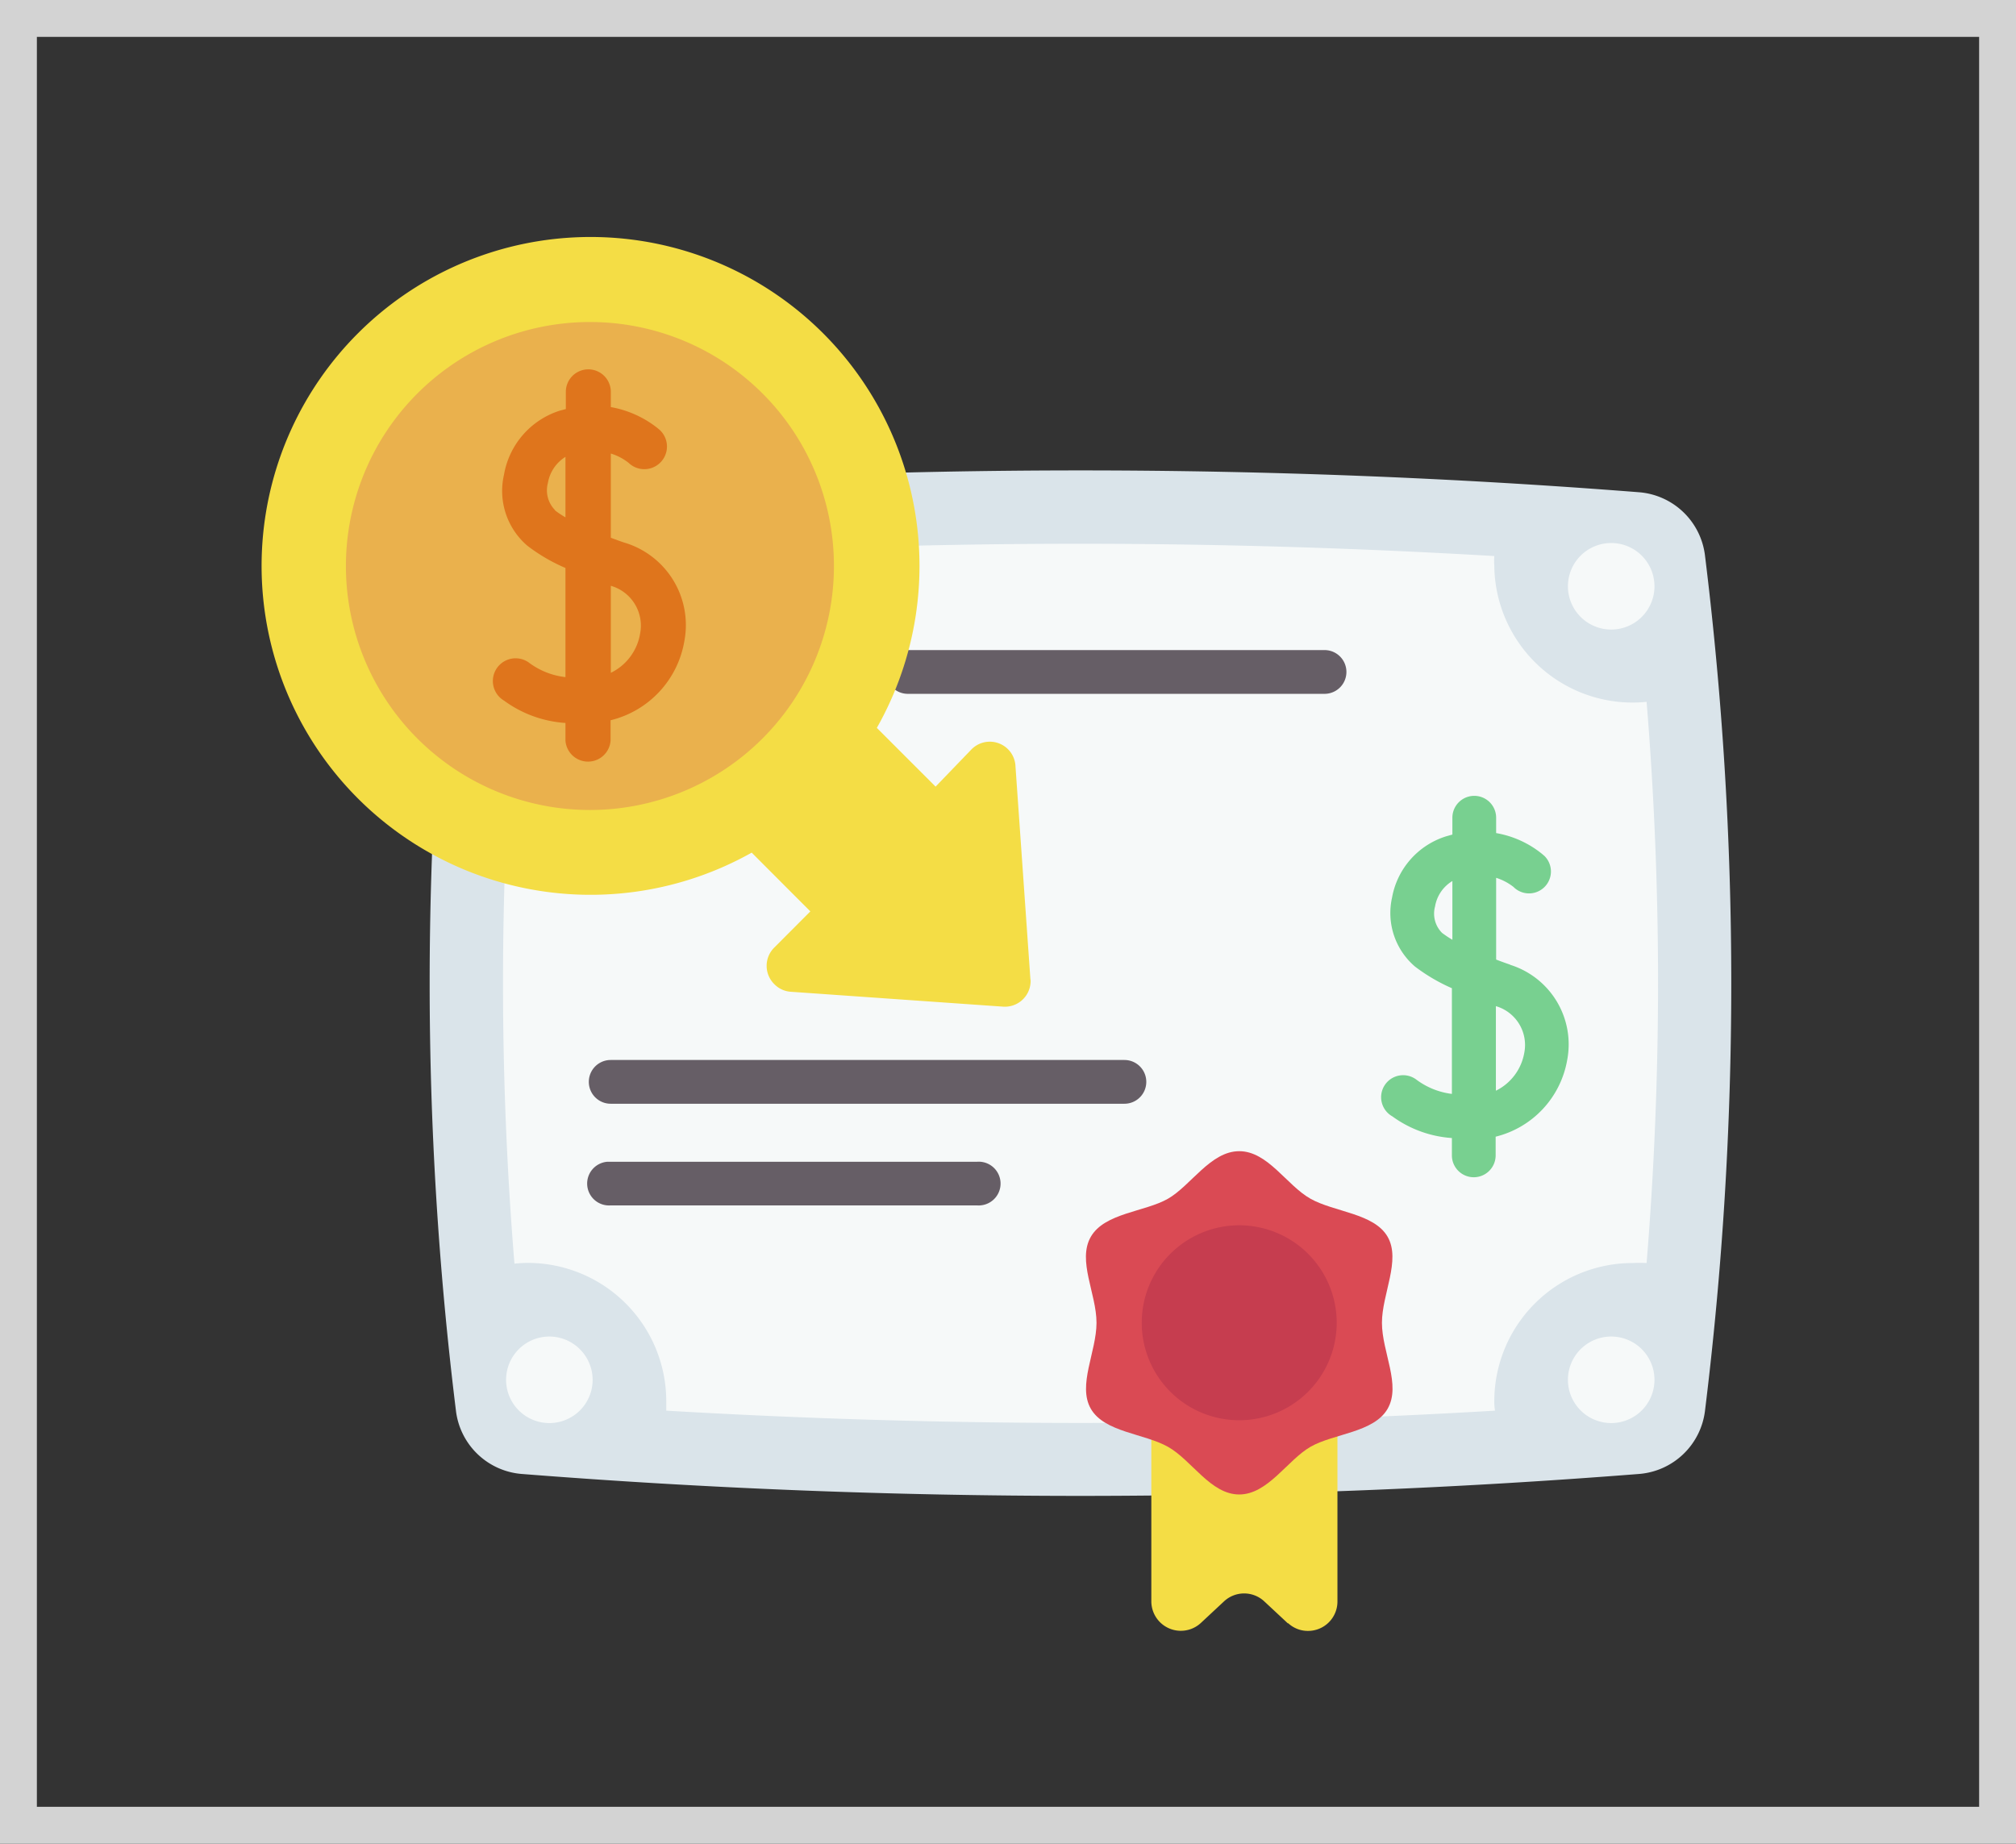 <svg id="Layer_1" data-name="Layer 1" xmlns="http://www.w3.org/2000/svg" xmlns:xlink="http://www.w3.org/1999/xlink" viewBox="0 0 164 150"><rect x="0" y="0" width="164" height="150" fill="#333333" stroke="none"/><defs><clipPath id="clip-path"><rect x="21.21" y="19" width="119.61" height="114" style="fill:none"/></clipPath></defs><title>bond</title><g style="clip-path:url(#clip-path)"><path d="M42.43,119.92a579.78,579.78,0,0,0,90.92,0,5.87,5.87,0,0,0,5.35-5.14,284.19,284.19,0,0,0,0-69.58,5.87,5.87,0,0,0-5.35-5.15,582.09,582.09,0,0,0-90.91,0,5.87,5.87,0,0,0-5.35,5.14,284.19,284.19,0,0,0,0,69.58A5.86,5.86,0,0,0,42.43,119.92Z" style="fill:#dae4ea"/></g><path d="M134.59,47.7a3.52,3.52,0,1,1-3.52-3.52h0A3.52,3.52,0,0,1,134.59,47.7Z" style="fill:#f6f9f9"/><path d="M134.59,112.26a3.52,3.52,0,1,1-3.52-3.52h0A3.52,3.52,0,0,1,134.59,112.26Z" style="fill:#f6f9f9"/><path d="M48.21,112.26a3.52,3.52,0,1,1-3.52-3.52h0A3.53,3.53,0,0,1,48.21,112.26Z" style="fill:#f6f9f9"/><g style="clip-path:url(#clip-path)"><path d="M121.56,114a11.25,11.25,0,0,1,11.25-11.24,10.84,10.84,0,0,1,1.14,0,280.68,280.68,0,0,0,0-45.66,10.88,10.88,0,0,1-1.14.06A11.25,11.25,0,0,1,121.56,46a4.82,4.82,0,0,1,0-.76c-11.25-.66-22.53-1-33.72-1s-22.46.33-33.71,1V46A11.25,11.25,0,0,1,43,57.21a7.32,7.32,0,0,1-1.15-.06,280.68,280.68,0,0,0,0,45.66,11.07,11.07,0,0,1,1.15-.06A11.26,11.26,0,0,1,54.2,114h0c0,.26,0,.51,0,.77,11.25.66,22.53,1,33.71,1s22.46-.33,33.71-1A4,4,0,0,1,121.56,114Z" style="fill:#f6f9f9"/><path d="M104.76,132.07l-1.92-1.79a2.4,2.4,0,0,0-3.26,0l-1.92,1.79a2.4,2.4,0,0,1-4-1.76V111.15h15.14v19.17a2.39,2.39,0,0,1-2.41,2.37,2.35,2.35,0,0,1-1.59-.62Z" style="fill:#f4dd45"/></g><path d="M112.42,107.62c0-2.33,1.56-5.09.46-7s-4.33-2-6.27-3.09-3.47-3.87-5.8-3.87-3.93,2.8-5.8,3.87-5.15,1.15-6.27,3.09.46,4.64.46,7-1.56,5.09-.46,7,4.33,2,6.27,3.09,3.47,3.88,5.8,3.88,3.92-2.8,5.8-3.88,5.15-1.15,6.27-3.09S112.42,110,112.42,107.62Z" style="fill:#da4a54"/><path d="M108.74,107.62a7.93,7.93,0,1,1-7.93-7.93h0a7.93,7.93,0,0,1,7.93,7.93Z" style="fill:#c63d4f"/><path d="M107.75,56.45H73.85a1.78,1.78,0,0,1,0-3.56h33.9a1.78,1.78,0,0,1,0,3.56Z" style="fill:#665e66"/><path d="M79.48,98.07H49.68a1.78,1.78,0,1,1-.27-3.55H79.48a1.78,1.78,0,1,1,.27,3.55A1.22,1.22,0,0,1,79.48,98.07Z" style="fill:#665e66"/><path d="M91.47,89.8H49.68a1.78,1.78,0,1,1,0-3.56H91.47a1.78,1.78,0,0,1,0,3.56Z" style="fill:#665e66"/><g style="clip-path:url(#clip-path)"><path d="M122.87,78.49c-.39-.13-.77-.27-1.16-.42V71.42a4.43,4.43,0,0,1,1.41.74,1.78,1.78,0,1,0,2.53-2.51l-.15-.13-.11-.09a8.1,8.1,0,0,0-3.68-1.65V66.53a1.78,1.78,0,1,0-3.56,0h0V67.9l-.5.14a6.41,6.41,0,0,0-4.41,5,5.73,5.73,0,0,0,1.87,5.6,14.57,14.57,0,0,0,3,1.76V89a6.05,6.05,0,0,1-2.9-1.17,1.79,1.79,0,1,0-1.94,3,9.28,9.28,0,0,0,4.84,1.76V94a1.78,1.78,0,0,0,3.56,0h0V92.48a7.8,7.8,0,0,0,5.82-6.24,6.78,6.78,0,0,0-4.66-7.75Zm-5.56-2.59a2.22,2.22,0,0,1-.57-2.15,3,3,0,0,1,1.41-2.07v4.78A9.43,9.43,0,0,1,117.31,75.9ZM124,85.65a4.25,4.25,0,0,1-2.31,3.09V81.86A3.29,3.29,0,0,1,124,85.65Z" style="fill:#78d090"/><path d="M83.82,79.63,82.61,62.37A2.09,2.09,0,0,0,79,61l-2.89,3-4.78-4.78A26.76,26.76,0,1,0,61.15,69.37l4.77,4.78L63,77.08a2.09,2.09,0,0,0,0,3l0,0a2.06,2.06,0,0,0,1.34.61L81.59,81.9A2.09,2.09,0,0,0,83.83,80h0A1.22,1.22,0,0,0,83.82,79.63Z" style="fill:#f4dd45"/></g><path d="M67.84,46a19.85,19.85,0,1,1-19.9-19.8H48A19.84,19.84,0,0,1,67.84,46Z" style="fill:#eab14d"/><path d="M50.89,44.18c-.4-.13-.8-.28-1.2-.43V36.9a4.38,4.38,0,0,1,1.45.76A1.84,1.84,0,0,0,53.69,35l-.2-.17a8.52,8.52,0,0,0-3.8-1.71V31.88a1.83,1.83,0,1,0-3.66,0h0v1.4l-.52.14A6.65,6.65,0,0,0,41,38.62a5.87,5.87,0,0,0,1.9,5.78A14.37,14.37,0,0,0,46,46.21v8.88a6.08,6.08,0,0,1-3-1.2A1.85,1.85,0,1,0,41,57a9.51,9.51,0,0,0,5,1.82v1.44a1.84,1.84,0,0,0,3.67,0V58.6a8,8,0,0,0,6-6.43,7,7,0,0,0-4.8-8Zm-5.73-2.67a2.29,2.29,0,0,1-.59-2.21A3.12,3.12,0,0,1,46,37.17v4.92a7.31,7.31,0,0,1-.87-.58Zm6.91,10.05a4.33,4.33,0,0,1-2.38,3.18V47.66A3.37,3.37,0,0,1,52.07,51.56Z" style="fill:#df751c"/><path d="M161,3V147H3V3H161m3-3H0V150H164V0Z" style="fill:#d3d3d3"/></svg>